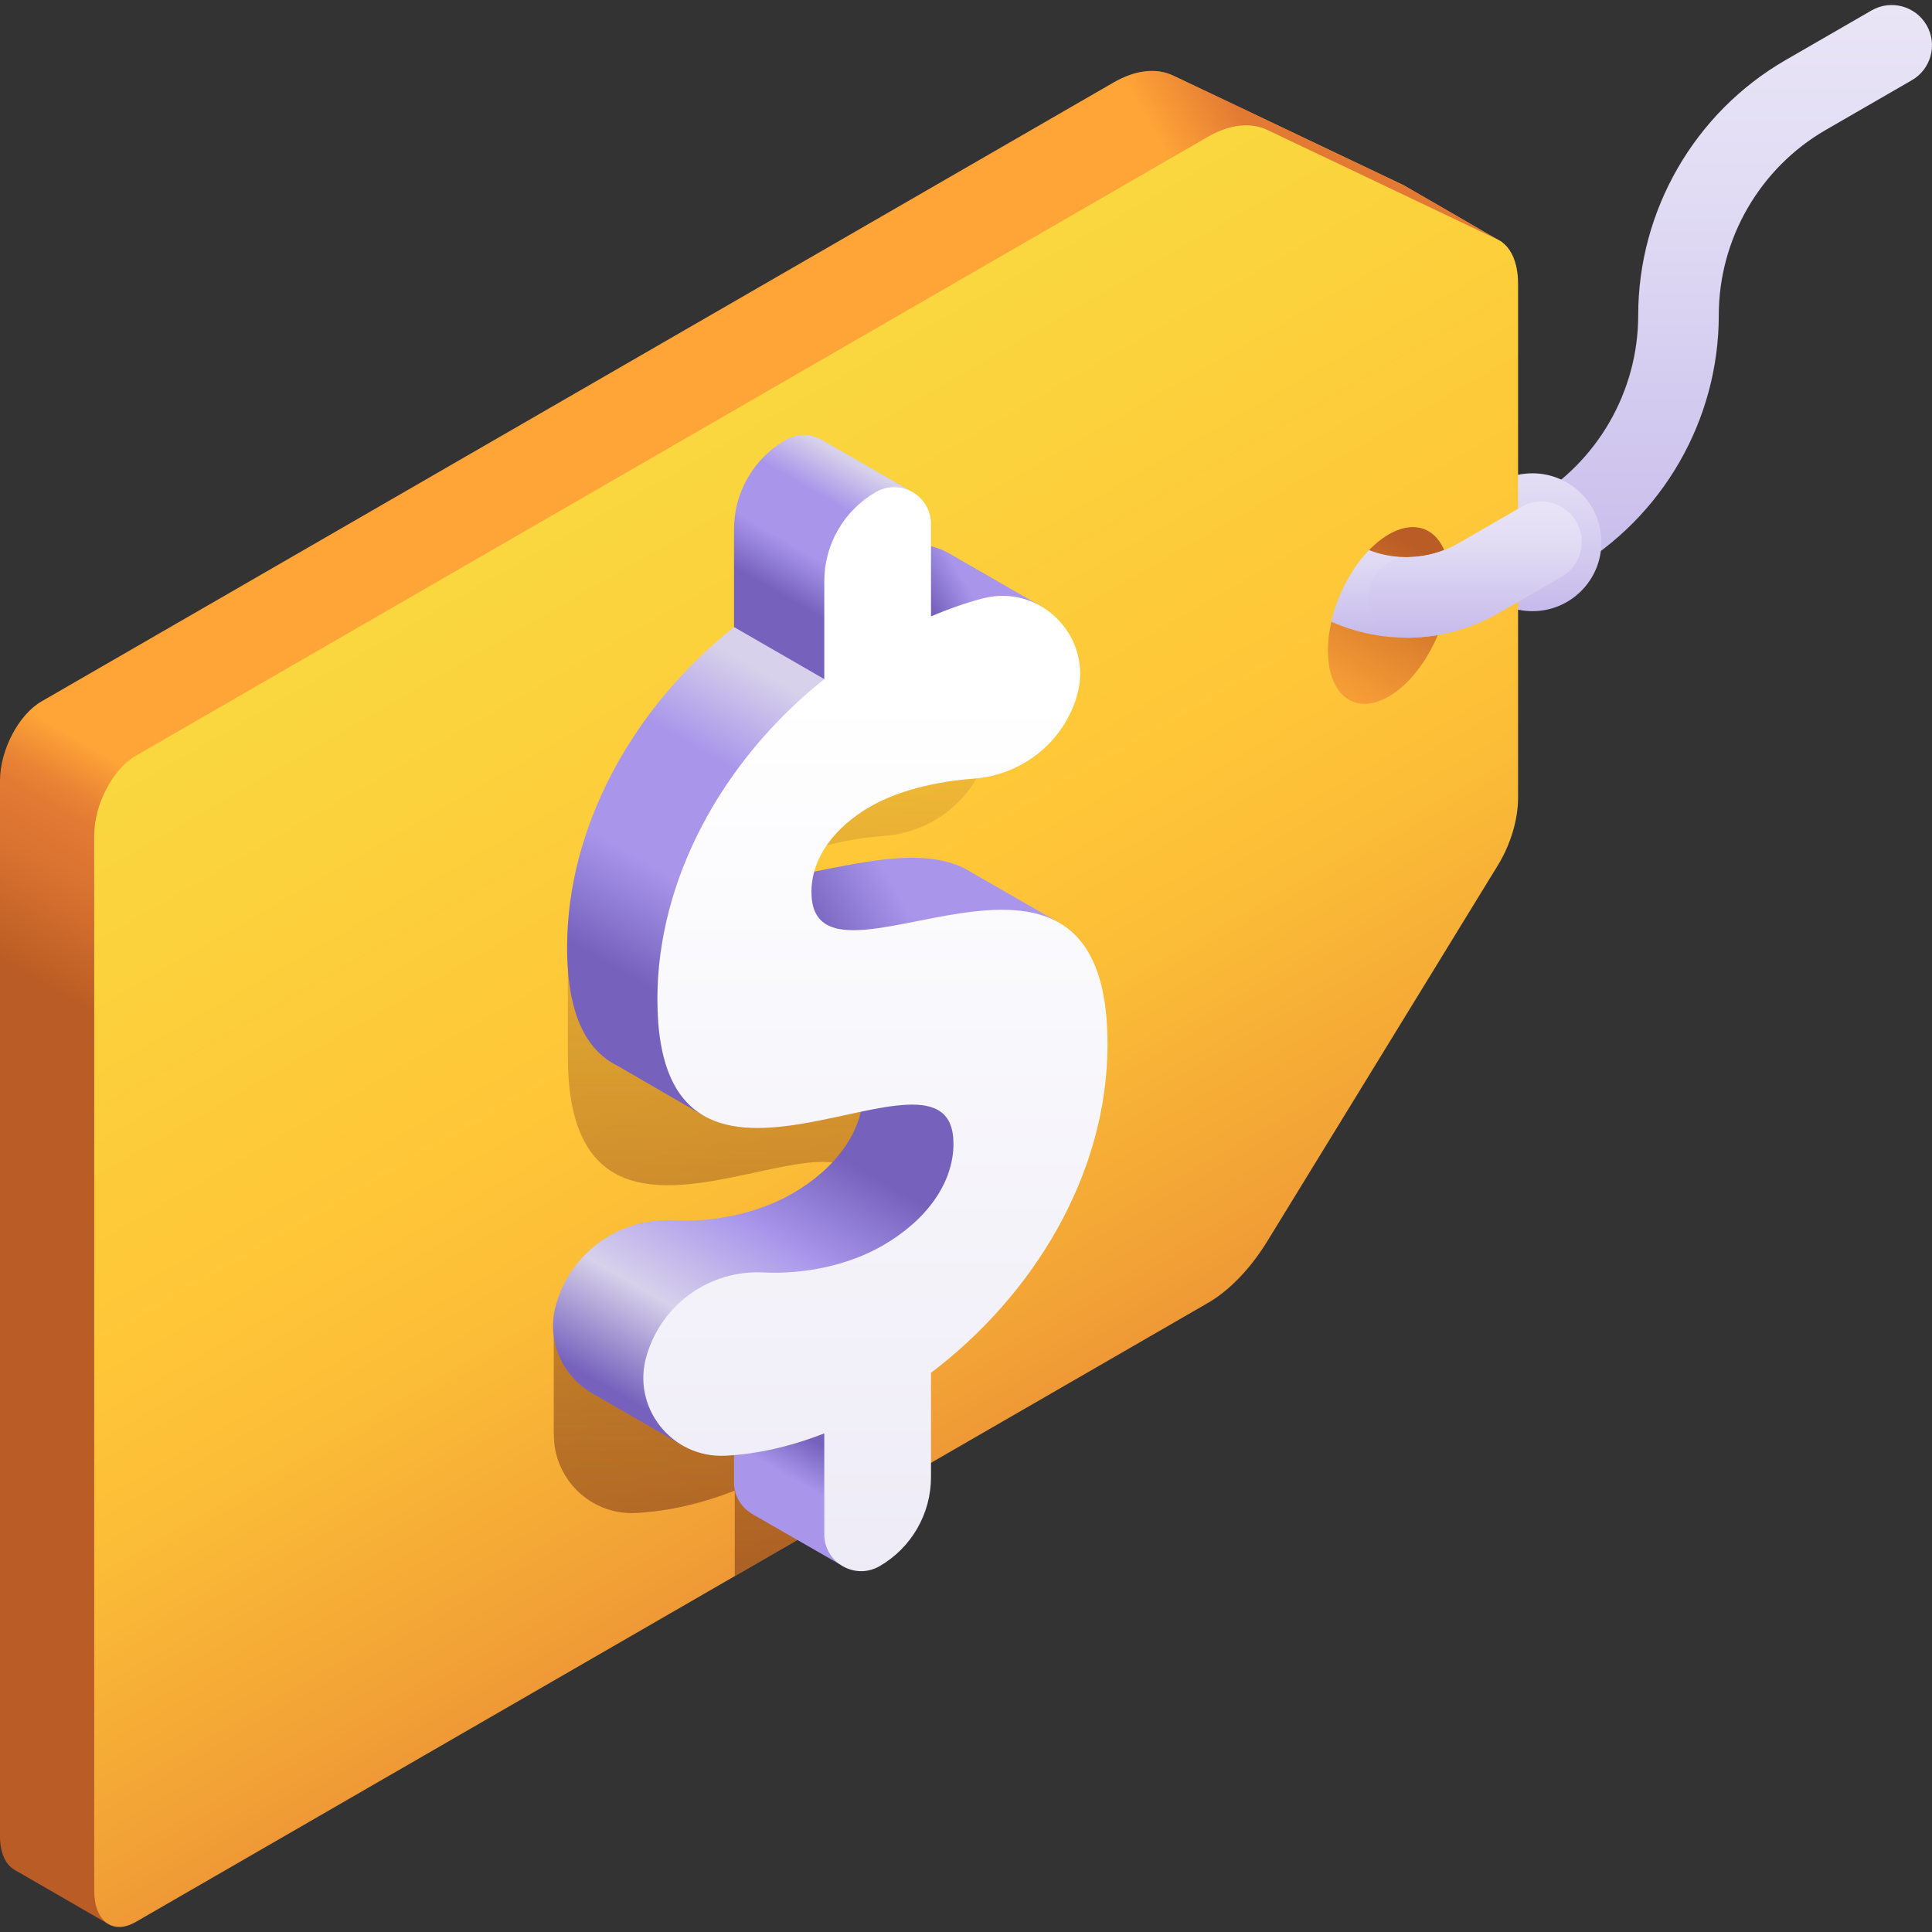 <svg id="Capa_1" enable-background="new 0 0 512 512" height="512" viewBox="0 0 512 512" width="512" xmlns="http://www.w3.org/2000/svg" xmlns:xlink="http://www.w3.org/1999/xlink"><rect x="0" y="0" width="512" height="512" fill="#333333" stroke="none"/><linearGradient id="lg1"><stop offset="0" stop-color="#c5baeb"/><stop offset=".148" stop-color="#ccc2ed"/><stop offset=".679" stop-color="#e1dcf4"/><stop offset="1" stop-color="#e9e5f6"/></linearGradient><linearGradient id="SVGID_1_" gradientUnits="userSpaceOnUse" x1="451.011" x2="451.011" xlink:href="#lg1" y1="158.606" y2="1.333"/><linearGradient id="SVGID_2_" gradientUnits="userSpaceOnUse" x1="406.117" x2="406.117" xlink:href="#lg1" y1="162.011" y2="114.07"/><linearGradient id="SVGID_3_" gradientUnits="userSpaceOnUse" x1="96.503" x2="147.329" y1="309.8" y2="221.766"><stop offset="0" stop-color="#ba5c25"/><stop offset=".049" stop-color="#c06127"/><stop offset=".277" stop-color="#da7331"/><stop offset=".414" stop-color="#e37a34"/><stop offset=".473" stop-color="#e98335"/><stop offset=".571" stop-color="#f99d37"/><stop offset=".599" stop-color="#ffa538"/></linearGradient><linearGradient id="SVGID_4_" gradientUnits="userSpaceOnUse" x1="338.802" x2="319.163" y1="47.525" y2="58.864"><stop offset="0" stop-color="#e37a34"/><stop offset="1" stop-color="#e37a34" stop-opacity="0"/></linearGradient><linearGradient id="SVGID_5_" gradientUnits="userSpaceOnUse" x1="377.618" x2="351.039" y1="146.5" y2="192.538"><stop offset="0" stop-color="#ba5c25"/><stop offset=".425" stop-color="#de822f"/><stop offset=".784" stop-color="#f69c36"/><stop offset="1" stop-color="#ffa538"/></linearGradient><linearGradient id="SVGID_6_" gradientUnits="userSpaceOnUse" x1="368.157" x2="368.157" xlink:href="#lg1" y1="168.997" y2="137.248"/><linearGradient id="SVGID_7_" gradientUnits="userSpaceOnUse" x1="297.985" x2="98.078" y1="433.652" y2="87.403"><stop offset="0" stop-color="#e37a34"/><stop offset=".21" stop-color="#f2a236"/><stop offset=".379" stop-color="#fbbc37"/><stop offset=".48" stop-color="#ffc538"/><stop offset="1" stop-color="#f7e041"/></linearGradient><linearGradient id="SVGID_8_" gradientUnits="userSpaceOnUse" x1="390.909" x2="390.909" xlink:href="#lg1" y1="169.014" y2="132.918"/><linearGradient id="SVGID_9_" gradientUnits="userSpaceOnUse" x1="208.265" x2="208.265" y1="565.164" y2="151.318"><stop offset=".032" stop-color="#8b451c"/><stop offset="1" stop-color="#8b451c" stop-opacity="0"/></linearGradient><linearGradient id="lg2"><stop offset="0" stop-color="#7662bd"/><stop offset=".324" stop-color="#a996eb"/><stop offset=".697" stop-color="#a996eb"/><stop offset=".992" stop-color="#d7d1eb"/></linearGradient><linearGradient id="SVGID_10_" gradientUnits="userSpaceOnUse" x1="217.637" x2="199.651" xlink:href="#lg2" y1="382.965" y2="414.117"/><linearGradient id="SVGID_11_" gradientUnits="userSpaceOnUse" x1="219.315" x2="286.327" xlink:href="#lg2" y1="254.324" y2="215.635"/><linearGradient id="SVGID_12_" gradientUnits="userSpaceOnUse" x1="220.994" x2="179.11" y1="305.641" y2="378.187"><stop offset="0" stop-color="#7662bd"/><stop offset=".324" stop-color="#a996eb"/><stop offset=".674" stop-color="#d7d1eb"/><stop offset="1" stop-color="#7662bd"/></linearGradient><linearGradient id="SVGID_13_" gradientUnits="userSpaceOnUse" x1="168.866" x2="212.956" xlink:href="#lg2" y1="259.958" y2="183.591"/><linearGradient id="SVGID_14_" gradientUnits="userSpaceOnUse" x1="206.096" x2="226.284" xlink:href="#lg2" y1="157.12" y2="122.153"/><linearGradient id="SVGID_15_" gradientUnits="userSpaceOnUse" x1="246.166" x2="275.696" xlink:href="#lg2" y1="159.883" y2="142.834"/><linearGradient id="SVGID_16_" gradientUnits="userSpaceOnUse" x1="231.995" x2="231.995" y1="619.912" y2="185.093"><stop offset="0" stop-color="#dfdaef"/><stop offset="1" stop-color="#fff"/></linearGradient><g><g><path d="m400.71 158.606c-3.69 0-7.279-1.915-9.256-5.34-2.949-5.107-1.199-11.637 3.908-14.585l10.419-6.016c17.493-10.099 28.359-28.921 28.359-49.12 0-27.804 14.958-53.711 39.037-67.613l22.805-13.167c5.106-2.947 11.636-1.199 14.585 3.908s1.199 11.637-3.908 14.585l-22.805 13.167c-17.493 10.099-28.359 28.921-28.359 49.12 0 27.804-14.958 53.712-39.037 67.613l-10.419 6.016c-1.681.97-3.517 1.432-5.329 1.432z" fill="url(#SVGID_1_)"/></g><circle cx="406.117" cy="143.701" fill="url(#SVGID_2_)" r="18.267"/><path d="m398.084 64.196s-25.716-14.92-26.132-15.118l-61.014-29.035c-4.506-2.145-10.082-1.507-15.824 1.808l-284.119 164.036c-6.072 3.506-10.995 12.912-10.995 21.008v279.721c0 4.384 1.451 7.469 3.738 8.835l-.005.006.174.1c.044.024.086.052.13.075l24.516 14.154z" fill="url(#SVGID_3_)"/><path d="m371.952 49.078-61.014-29.035c-4.506-2.145-10.081-1.507-15.824 1.808l-54.168 31.274 24.972 14.418 132.167-3.347c-.001 0-25.717-14.92-26.133-15.118z" fill="url(#SVGID_4_)"/><path d="m368.029 188.056c10.333-5.966 18.71-21.971 18.71-35.749 0-13.777-8.377-20.11-18.71-14.144s-18.71 21.971-18.71 35.749 8.377 20.11 18.71 14.144z" fill="url(#SVGID_5_)"/><g><path d="m372.756 168.997c-8.434 0-16.865-2.171-24.387-6.514l-9.198-5.31c-5.106-2.948-6.857-9.478-3.908-14.585 2.947-5.107 9.476-6.857 14.585-3.908l9.198 5.31c8.458 4.883 18.964 4.882 27.42 0 5.108-2.947 11.636-1.199 14.585 3.908s1.199 11.637-3.908 14.585c-7.52 4.343-15.955 6.514-24.387 6.514z" fill="url(#SVGID_6_)"/></g><path d="m396.921 63.497-61.014-29.035c-4.506-2.145-10.082-1.507-15.824 1.808l-284.118 164.036c-6.073 3.506-10.995 12.912-10.995 21.008v279.721c0 8.097 4.923 11.818 10.995 8.312l284.118-164.036c5.743-3.316 11.318-9.116 15.824-16.464l61.014-99.487c3.401-5.545 5.384-12.151 5.384-17.929v-136.222c.001-5.779-1.983-10.094-5.384-11.712zm-28.892 121.096c-8.899 5.138-16.113-.316-16.113-12.181s7.214-25.649 16.113-30.787 16.113.316 16.113 12.181-7.214 25.649-16.113 30.787z" fill="url(#SVGID_7_)"/><g><path d="m373.31 169.014c-5.824 0-10.587-4.678-10.672-10.521-.086-5.896 4.623-10.746 10.519-10.832 4.666-.068 9.268-1.338 13.31-3.671l16.697-9.64c5.107-2.948 11.636-1.199 14.585 3.908s1.199 11.637-3.908 14.585l-16.698 9.641c-7.19 4.15-15.375 6.408-23.674 6.529-.052.001-.106.001-.159.001z" fill="url(#SVGID_8_)"/></g><path d="m191.309 251.543c0-9.073 6.166-17.169 15.521-22.57 7.288-4.208 17.248-6.692 27.425-7.437 12.808-.939 23.749-9.575 27.393-21.889 4.566-15.432-9.494-29.993-25.048-25.86-4.437 1.179-8.993 2.757-13.609 4.746v-24.479c0-7.517-8.138-12.216-14.649-8.457-8.435 4.871-13.631 13.87-13.631 23.61v25.938c-23.358 18.596-39.162 30.721-43.185 57.597h-1.044v27.194c0 70.314 78.465 4.598 78.465 38.338 0 10.49-7.23 20.335-18.713 26.964-9.02 5.208-20.624 7.696-31.767 7.153-11.357-.554-21.831-10.915-27.56-1.546h-4.151v29.288h.03c-.123 11.491 9.475 21.447 21.753 20.82 8.325-.426 17.184-2.393 26.172-5.925v22.671l28.28-16.328v-22.387c26.793-20.29 46.783-52.244 46.783-87.117 0-71.45-78.465-7.436-78.465-40.324z" fill="url(#SVGID_9_)"/><g><path d="m194.52 385.623v7.183c0 3.892 2.188 7.014 5.195 8.613l-.012.011 22.887 13.152v-46.891c-.001 0-33.441 12.914-28.07 17.932z" fill="url(#SVGID_10_)"/><path d="m257.931 231.492c-11.083-7.426-28.108-3.209-42.199-.496l-6.618 11.358 30.095 18.334 41.258-16.272-22.543-12.947c0-.001.005.014.007.023z" fill="url(#SVGID_11_)"/><path d="m228.756 289.306c0 10.489-7.231 20.334-18.712 26.964-9.02 5.208-20.624 7.696-31.767 7.152-13.978-.682-26.62 8.254-30.721 21.635l-.07.23c-3.065 10.001 1.799 19.979 10.207 24.382l-.01.003 22.745 13.126 96.142-84.059c-4.09-4.462-47.814-27.389-47.814-9.433z" fill="url(#SVGID_12_)"/><path d="m150.291 250.967c0 18.573 5.477 27.651 13.535 31.581 0 0-.005.003-.005.003l22.903 13.26 33.527-118.376-25.731-11.26c-27.218 21.67-44.229 53.322-44.229 84.792z" fill="url(#SVGID_13_)"/><path d="m218.089 116.73v.012c-2.873-1.739-6.614-2.032-9.937-.114-8.435 4.87-13.631 13.87-13.631 23.61v25.938l23.923 13.793 16.87-35.621c-.63-2.595 6.58-13.894 6.58-13.894z" fill="url(#SVGID_14_)"/><path d="m252.917 147.462.003.014c-3.539-2.329-7.815-3.596-12.365-3.324l6.168 19.206 16.599 5.59c7.737-4.923 12.871-8.101 12.871-8.101z" fill="url(#SVGID_15_)"/><g><path d="m246.723 363.808v27.638c0 9.74-5.196 18.74-13.631 23.61-6.511 3.759-14.649-.94-14.649-8.457v-26.747c-8.988 3.532-17.847 5.499-26.172 5.924-14.342.733-25.072-12.967-20.863-26.697l.071-.23c4.101-13.38 16.743-22.317 30.721-21.635 11.143.544 22.747-1.945 31.767-7.152 11.482-6.629 18.713-16.474 18.713-26.964 0-33.74-78.465 31.976-78.465-38.338 0-31.47 17.011-63.122 44.229-84.791v-25.938c0-9.74 5.196-18.74 13.631-23.61 6.511-3.759 14.649.94 14.649 8.458v24.479c4.616-1.99 9.172-3.567 13.61-4.746 15.554-4.132 29.614 10.428 25.047 25.86-3.644 12.315-14.584 20.951-27.393 21.889-10.176.746-20.137 3.23-27.425 7.437-9.355 5.401-15.521 13.498-15.521 22.57 0 32.888 78.465-31.125 78.465 40.321-.001 34.876-19.991 66.83-46.784 87.119z" fill="url(#SVGID_16_)"/></g></g></g></svg>